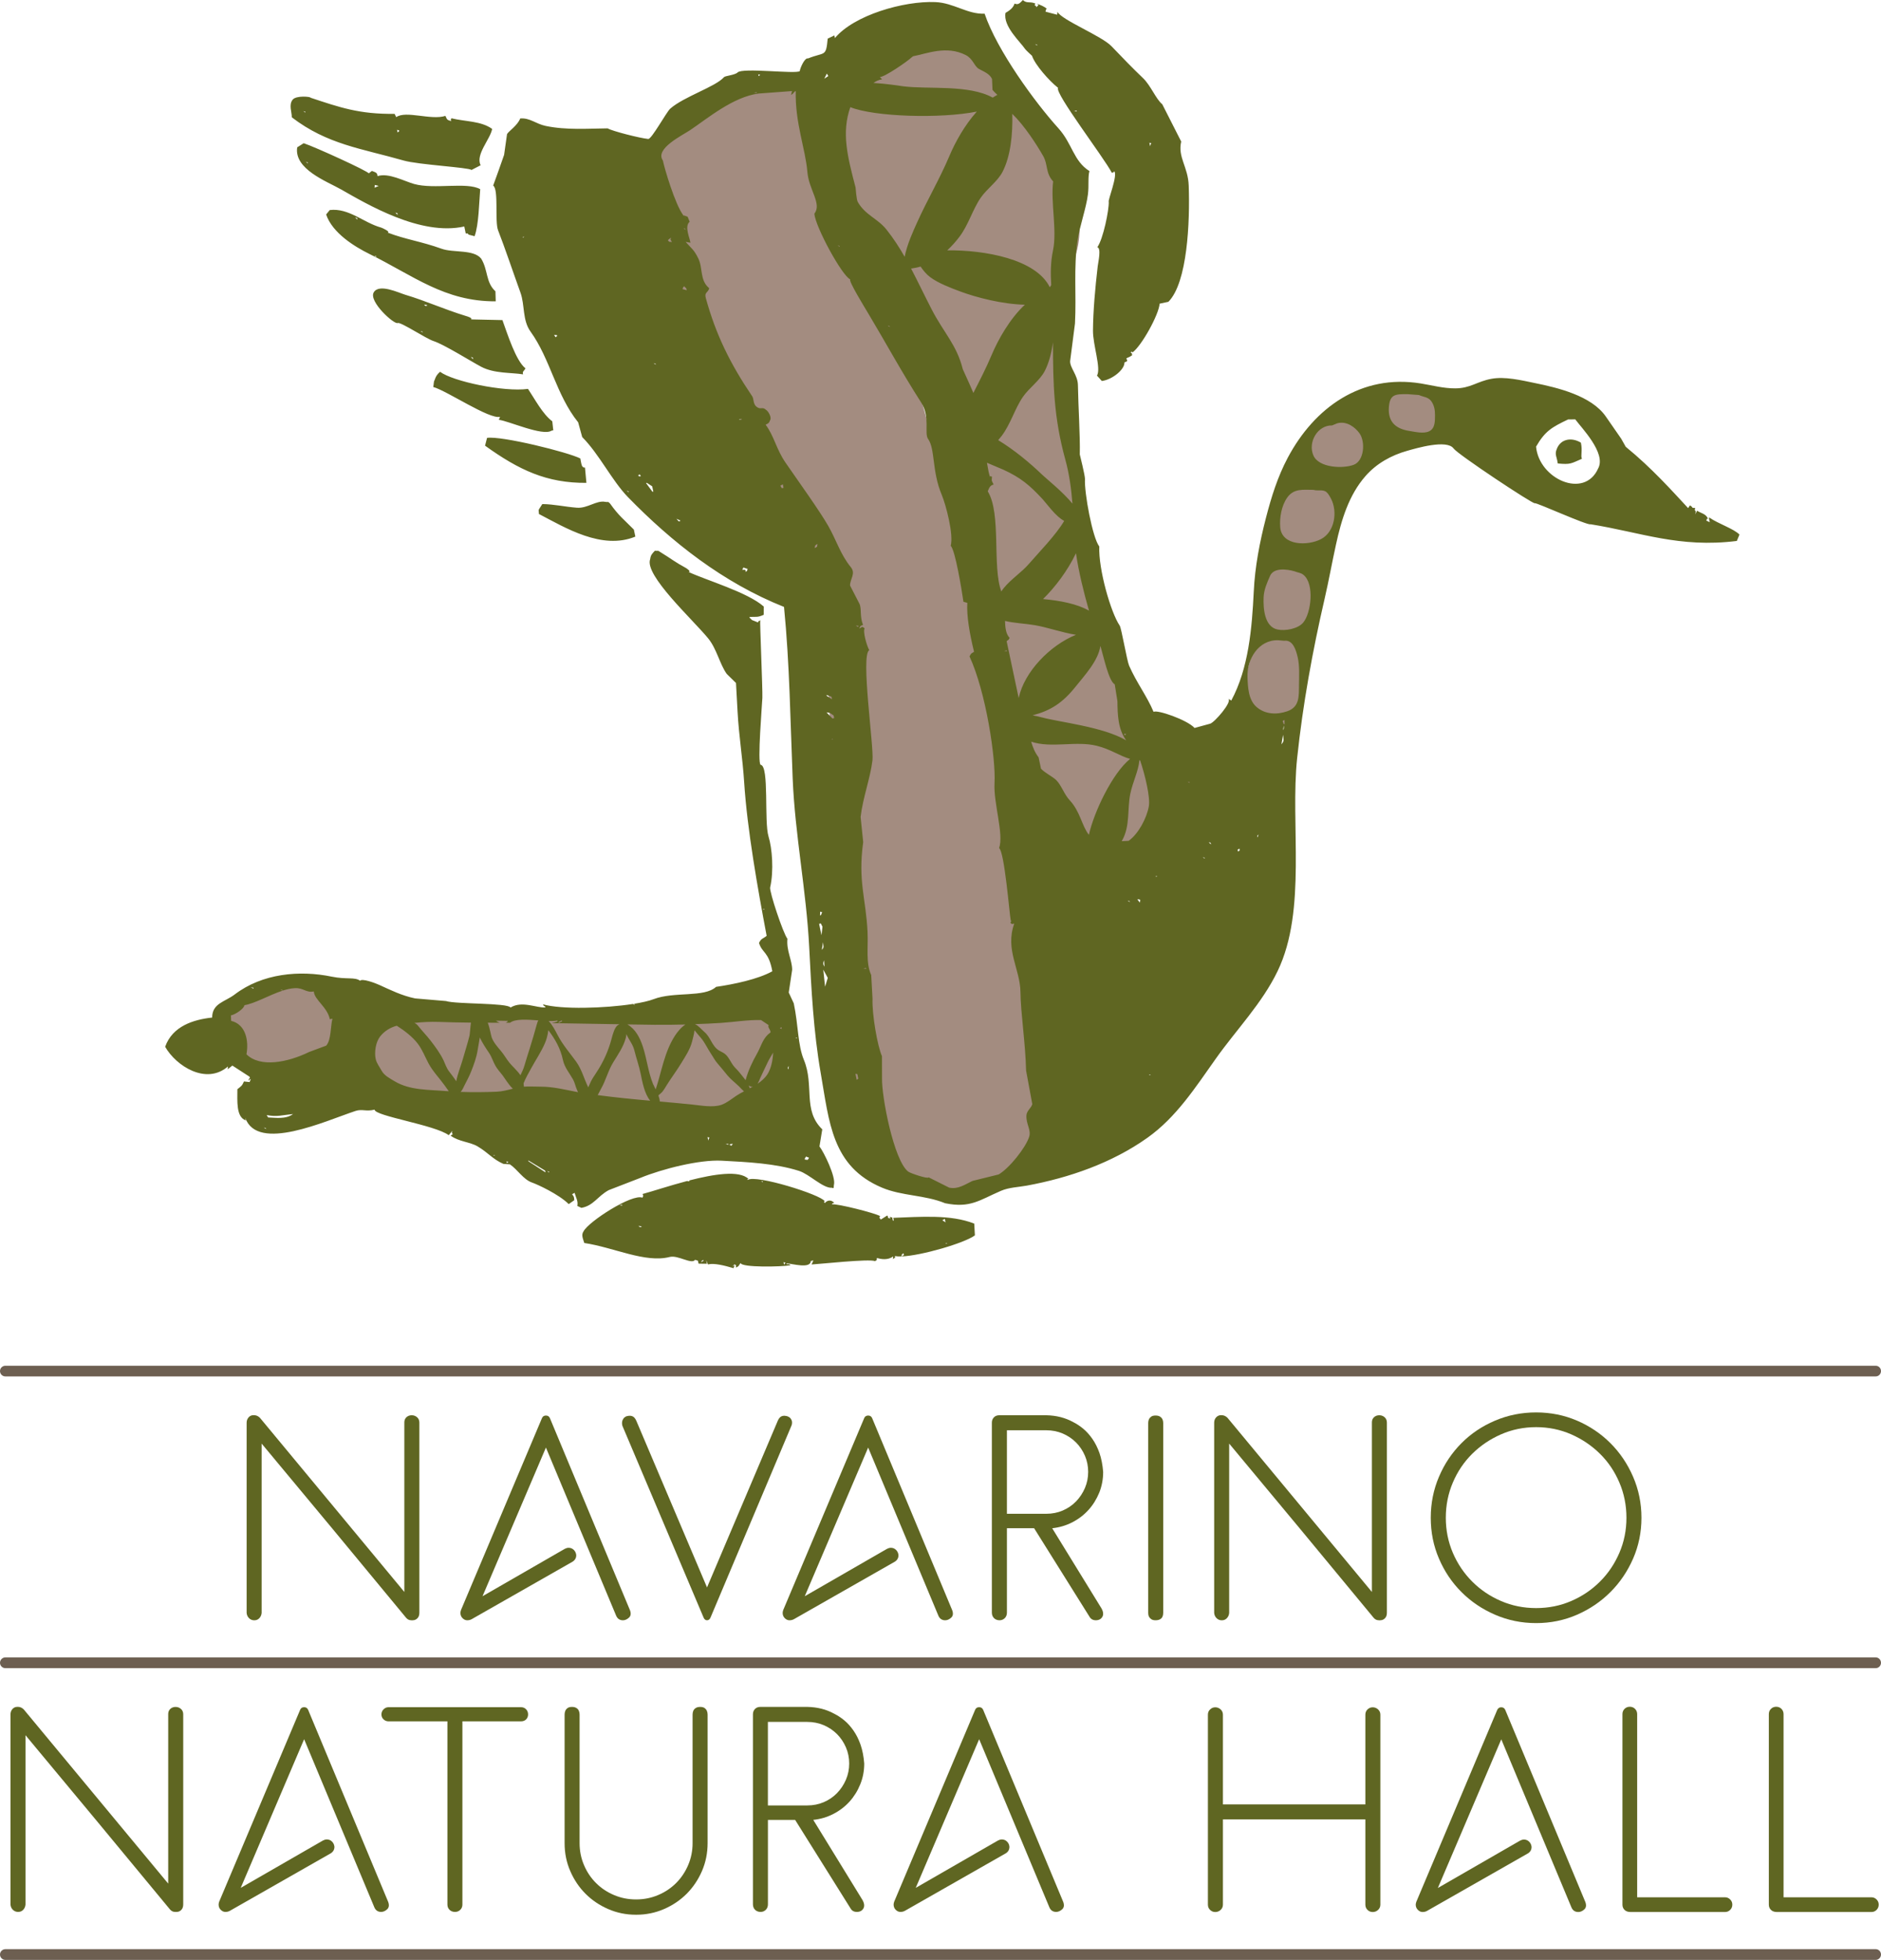 <?xml version="1.0" encoding="utf-8"?>
<!-- Generator: Adobe Illustrator 16.0.0, SVG Export Plug-In . SVG Version: 6.00 Build 0)  -->
<!DOCTYPE svg PUBLIC "-//W3C//DTD SVG 1.1//EN" "http://www.w3.org/Graphics/SVG/1.1/DTD/svg11.dtd">
<svg version="1.1" id="Layer_1" xmlns="http://www.w3.org/2000/svg" xmlns:xlink="http://www.w3.org/1999/xlink" x="0px" y="0px"
	 width="116.748px" height="121.646px" viewBox="0 0 116.748 121.646" enable-background="new 0 0 116.748 121.646"
	 xml:space="preserve">
<g>
	<g>
		<path fill="#6D5F51" d="M116.416,103.538H0.335c-0.184,0-0.335-0.148-0.335-0.332c0-0.188,0.151-0.336,0.335-0.336h116.081
			c0.184,0,0.332,0.148,0.332,0.336C116.748,103.39,116.599,103.538,116.416,103.538"/>
		<path fill="#6D5F51" d="M116.416,121.646H0.335c-0.184,0-0.335-0.149-0.335-0.333c0-0.186,0.151-0.334,0.335-0.334h116.081
			c0.184,0,0.332,0.148,0.332,0.334C116.748,121.497,116.599,121.646,116.416,121.646"/>
		<path fill="#6D5F51" d="M116.416,85.431H0.335C0.151,85.431,0,85.284,0,85.098c0-0.183,0.151-0.331,0.335-0.331h116.081
			c0.184,0,0.332,0.148,0.332,0.331C116.748,85.284,116.599,85.431,116.416,85.431"/>
		<path fill="#5F6622" d="M26.029,88.298v11.793c0,0.139-0.032,0.248-0.097,0.324s-0.142,0.124-0.228,0.141
			c-0.088,0.018-0.176,0.018-0.264,0c-0.087-0.017-0.167-0.066-0.238-0.15l-4.534-5.482l-4.429-5.325v10.511
			c-0.013,0.128-0.058,0.237-0.142,0.325c-0.082,0.089-0.187,0.132-0.315,0.132s-0.236-0.043-0.326-0.132
			c-0.088-0.088-0.137-0.197-0.148-0.325V88.315c0-0.105,0.023-0.195,0.071-0.273c0.045-0.074,0.104-0.131,0.173-0.165
			c0.071-0.036,0.161-0.048,0.272-0.036c0.112,0.013,0.214,0.064,0.309,0.158l8.963,10.809V88.28c0-0.129,0.043-0.234,0.13-0.317
			c0.088-0.081,0.198-0.122,0.327-0.122s0.24,0.041,0.333,0.122C25.982,88.046,26.029,88.158,26.029,88.298"/>
		<path fill="#5F6622" d="M34.13,88.017l4.974,11.933c0.071,0.2,0.047,0.353-0.071,0.457c-0.118,0.105-0.24,0.159-0.369,0.159
			c-0.199,0-0.339-0.095-0.42-0.281l-4.36-10.439l-3.935,9.227l5.096-2.936c0.023-0.01,0.058-0.025,0.105-0.045
			c0.047-0.017,0.094-0.025,0.142-0.025c0.129,0,0.236,0.045,0.324,0.133c0.088,0.088,0.137,0.195,0.15,0.324
			c0,0.176-0.078,0.311-0.23,0.406l-6.255,3.565c-0.083,0.048-0.178,0.071-0.283,0.071c-0.105,0-0.202-0.043-0.29-0.131
			c-0.088-0.088-0.131-0.197-0.131-0.326c0-0.048,0.011-0.105,0.034-0.176l5.028-11.916c0.045-0.105,0.128-0.158,0.244-0.158
			C34.001,87.858,34.083,87.911,34.13,88.017"/>
		<path fill="#5F6622" d="M48.84,87.894c0.105,0.035,0.182,0.082,0.227,0.141c0.047,0.06,0.077,0.124,0.088,0.193
			c0.013,0.094,0,0.182-0.034,0.264l-5.025,11.914c-0.047,0.107-0.118,0.159-0.213,0.159c-0.092,0-0.163-0.052-0.21-0.159
			l-5.044-11.914c-0.024-0.082-0.028-0.164-0.018-0.245c0.013-0.071,0.039-0.136,0.08-0.193c0.041-0.06,0.096-0.106,0.167-0.142
			c0.223-0.07,0.392-0.047,0.508,0.07c0.047,0.048,0.088,0.112,0.125,0.193l4.392,10.352l4.395-10.352
			c0.035-0.081,0.075-0.146,0.123-0.193C48.505,87.877,48.653,87.847,48.84,87.894"/>
		<path fill="#5F6622" d="M54.13,88.017l4.974,11.933c0.071,0.2,0.047,0.353-0.071,0.457c-0.116,0.105-0.24,0.159-0.369,0.159
			c-0.199,0-0.339-0.095-0.42-0.281l-4.36-10.439l-3.935,9.227l5.096-2.936c0.023-0.01,0.058-0.025,0.105-0.045
			c0.047-0.017,0.095-0.025,0.142-0.025c0.129,0,0.236,0.045,0.324,0.133c0.088,0.088,0.137,0.195,0.15,0.324
			c0,0.176-0.077,0.311-0.229,0.406l-6.255,3.565c-0.084,0.048-0.179,0.071-0.284,0.071s-0.201-0.043-0.29-0.131
			c-0.088-0.088-0.131-0.197-0.131-0.326c0-0.048,0.011-0.105,0.034-0.176l5.028-11.916c0.045-0.105,0.128-0.158,0.244-0.158
			C54.001,87.858,54.083,87.911,54.13,88.017"/>
		<path fill="#5F6622" d="M64.938,93.956c0.362,0,0.704-0.066,1.02-0.201c0.315-0.136,0.593-0.322,0.826-0.563
			s0.418-0.52,0.554-0.835c0.135-0.315,0.201-0.649,0.201-1.002s-0.066-0.685-0.201-1.002c-0.136-0.315-0.32-0.591-0.554-0.826
			c-0.233-0.233-0.511-0.419-0.826-0.554c-0.315-0.133-0.657-0.201-1.02-0.201h-2.442v5.184H64.938z M68.365,99.827
			c0.118,0.21,0.135,0.386,0.054,0.527c-0.084,0.14-0.217,0.211-0.405,0.211c-0.174,0-0.305-0.071-0.387-0.211l-3.443-5.502h-1.688
			v5.238c0,0.14-0.045,0.256-0.133,0.344c-0.088,0.086-0.195,0.131-0.323,0.131c-0.142,0-0.256-0.045-0.344-0.131
			c-0.088-0.088-0.134-0.204-0.134-0.344V88.298c0-0.129,0.042-0.238,0.125-0.326c0.082-0.086,0.193-0.131,0.333-0.131h2.918
			c0.62,0.011,1.179,0.152,1.669,0.423c0.211,0.104,0.419,0.242,0.625,0.411c0.204,0.17,0.395,0.383,0.57,0.634
			c0.176,0.253,0.322,0.545,0.44,0.878c0.116,0.334,0.192,0.725,0.228,1.169c0,0.457-0.082,0.888-0.244,1.292
			c-0.166,0.403-0.387,0.762-0.67,1.072c-0.281,0.31-0.613,0.564-1,0.764c-0.389,0.2-0.805,0.322-1.249,0.369L68.365,99.827z"/>
		<path fill="#5F6622" d="M72.197,88.315v11.793c0,0.094-0.016,0.172-0.046,0.236c-0.028,0.064-0.077,0.117-0.147,0.158
			c-0.071,0.041-0.166,0.063-0.281,0.063c-0.118,0-0.209-0.023-0.273-0.07c-0.064-0.048-0.111-0.1-0.141-0.159
			c-0.028-0.058-0.043-0.134-0.043-0.228V88.315c0-0.082,0.015-0.154,0.043-0.219c0.029-0.064,0.076-0.12,0.141-0.168
			c0.064-0.047,0.155-0.07,0.273-0.07c0.115,0,0.21,0.023,0.281,0.07c0.07,0.048,0.119,0.104,0.147,0.168
			C72.181,88.161,72.197,88.233,72.197,88.315"/>
		<path fill="#5F6622" d="M86.08,88.298v11.793c0,0.139-0.031,0.248-0.097,0.324c-0.064,0.076-0.142,0.124-0.229,0.141
			c-0.086,0.018-0.174,0.018-0.262,0c-0.088-0.017-0.168-0.066-0.238-0.15l-4.534-5.482l-4.429-5.325v10.511
			c-0.01,0.128-0.058,0.237-0.142,0.325c-0.081,0.089-0.187,0.132-0.315,0.132s-0.236-0.043-0.326-0.132
			c-0.088-0.088-0.137-0.197-0.148-0.325V88.315c0-0.105,0.023-0.195,0.069-0.273c0.048-0.074,0.107-0.131,0.179-0.165
			c0.068-0.036,0.158-0.048,0.271-0.036c0.109,0.013,0.213,0.064,0.308,0.158l8.963,10.809V88.28c0-0.129,0.042-0.234,0.13-0.317
			c0.091-0.081,0.197-0.122,0.327-0.122c0.128,0,0.239,0.041,0.332,0.122C86.033,88.046,86.08,88.158,86.08,88.298"/>
		<path fill="#5F6622" d="M89.737,94.202c0,0.773,0.146,1.5,0.438,2.181c0.291,0.678,0.694,1.274,1.203,1.783
			c0.511,0.511,1.105,0.911,1.785,1.204c0.678,0.293,1.405,0.439,2.178,0.439c0.774,0,1.5-0.146,2.181-0.439
			c0.678-0.293,1.272-0.693,1.782-1.204c0.512-0.509,0.912-1.105,1.204-1.783c0.294-0.681,0.44-1.407,0.44-2.181
			c0-0.771-0.146-1.502-0.44-2.188c-0.292-0.686-0.692-1.279-1.204-1.783c-0.51-0.505-1.104-0.906-1.782-1.205
			c-0.681-0.297-1.406-0.447-2.181-0.447c-0.772,0-1.5,0.15-2.178,0.447c-0.68,0.299-1.274,0.7-1.785,1.205
			c-0.509,0.504-0.912,1.098-1.203,1.783C89.882,92.7,89.737,93.431,89.737,94.202 M88.803,94.202c0-0.9,0.17-1.75,0.511-2.547
			c0.339-0.798,0.805-1.49,1.396-2.083c0.59-0.593,1.285-1.058,2.082-1.397c0.799-0.339,1.646-0.51,2.549-0.51
			s1.749,0.171,2.541,0.51c0.789,0.34,1.48,0.805,2.072,1.397s1.061,1.285,1.406,2.083c0.345,0.797,0.52,1.646,0.52,2.547
			c0,0.904-0.175,1.749-0.52,2.541c-0.346,0.789-0.814,1.482-1.406,2.072c-0.592,0.593-1.283,1.061-2.072,1.406
			c-0.792,0.346-1.638,0.52-2.541,0.52s-1.75-0.174-2.549-0.52c-0.797-0.346-1.492-0.813-2.082-1.406
			c-0.592-0.59-1.058-1.283-1.396-2.072C88.973,95.951,88.803,95.106,88.803,94.202"/>
		<path fill="#5F6622" d="M11.372,106.399v11.793c0,0.14-0.033,0.249-0.097,0.324c-0.063,0.077-0.142,0.125-0.227,0.142
			c-0.088,0.017-0.176,0.017-0.264,0c-0.087-0.017-0.167-0.066-0.238-0.15l-4.534-5.481L1.583,107.7v10.51
			c-0.013,0.129-0.058,0.238-0.142,0.326c-0.082,0.088-0.187,0.131-0.315,0.131c-0.129,0-0.236-0.043-0.327-0.131
			c-0.088-0.088-0.138-0.197-0.148-0.326v-11.793c0-0.105,0.023-0.195,0.07-0.272c0.045-0.075,0.106-0.132,0.174-0.165
			c0.071-0.037,0.161-0.047,0.273-0.037c0.111,0.012,0.214,0.064,0.309,0.159l8.963,10.808v-10.527c0-0.128,0.042-0.232,0.13-0.316
			c0.088-0.082,0.198-0.123,0.326-0.123c0.129,0,0.24,0.041,0.333,0.123C11.324,106.149,11.372,106.261,11.372,106.399"/>
		<path fill="#5F6622" d="M19.122,106.118l4.974,11.933c0.07,0.2,0.047,0.353-0.071,0.457c-0.116,0.105-0.24,0.159-0.369,0.159
			c-0.2,0-0.338-0.095-0.42-0.281l-4.36-10.439l-3.935,9.227l5.096-2.935c0.024-0.011,0.058-0.026,0.105-0.046
			c0.047-0.017,0.094-0.025,0.141-0.025c0.129,0,0.236,0.045,0.324,0.133s0.137,0.195,0.15,0.324c0,0.176-0.078,0.311-0.23,0.406
			l-6.255,3.565c-0.083,0.048-0.176,0.071-0.283,0.071c-0.105,0-0.201-0.043-0.29-0.131c-0.088-0.088-0.13-0.197-0.13-0.326
			c0-0.047,0.01-0.105,0.034-0.176l5.028-11.916c0.045-0.105,0.128-0.158,0.244-0.158C18.993,105.96,19.074,106.013,19.122,106.118"
			/>
		<path fill="#5F6622" d="M28.7,106.839v11.371c0,0.129-0.042,0.238-0.131,0.326c-0.088,0.088-0.197,0.131-0.326,0.131
			c-0.139,0-0.255-0.043-0.343-0.131c-0.087-0.088-0.13-0.197-0.13-0.326v-11.371h-3.657c-0.116,0-0.219-0.041-0.307-0.121
			c-0.088-0.084-0.131-0.186-0.131-0.31c0-0.122,0.043-0.228,0.131-0.315s0.191-0.133,0.307-0.133h8.224
			c0.129,0,0.237,0.045,0.318,0.133c0.082,0.088,0.122,0.193,0.122,0.315c0,0.124-0.041,0.226-0.122,0.31
			c-0.081,0.08-0.188,0.121-0.318,0.121H28.7z"/>
		<path fill="#5F6622" d="M43.919,106.417v7.98c0,0.621-0.119,1.199-0.352,1.738c-0.234,0.539-0.552,1.008-0.948,1.407
			c-0.399,0.397-0.867,0.715-1.406,0.948c-0.541,0.234-1.114,0.352-1.723,0.352h-0.017c-0.61,0-1.185-0.117-1.723-0.352
			c-0.539-0.233-1.009-0.551-1.406-0.948c-0.399-0.399-0.715-0.868-0.948-1.407c-0.236-0.539-0.353-1.117-0.353-1.738v-7.98
			c0-0.081,0.015-0.158,0.043-0.229c0.03-0.069,0.077-0.129,0.142-0.174c0.065-0.048,0.154-0.071,0.272-0.071
			c0.116,0,0.21,0.023,0.281,0.071c0.071,0.045,0.12,0.104,0.148,0.174c0.03,0.07,0.045,0.147,0.045,0.229v7.98
			c0,0.48,0.09,0.934,0.272,1.36c0.181,0.429,0.429,0.8,0.747,1.116c0.316,0.317,0.688,0.566,1.116,0.746
			c0.427,0.183,0.882,0.273,1.363,0.273h0.017c0.48,0,0.933-0.091,1.362-0.273c0.427-0.18,0.798-0.429,1.116-0.746
			c0.315-0.316,0.564-0.688,0.747-1.116c0.181-0.427,0.273-0.88,0.273-1.36v-7.98c0-0.081,0.015-0.158,0.042-0.229
			c0.03-0.069,0.08-0.129,0.15-0.174c0.071-0.048,0.163-0.071,0.281-0.071c0.115,0,0.208,0.023,0.272,0.071
			c0.064,0.045,0.112,0.104,0.143,0.174C43.904,106.259,43.919,106.336,43.919,106.417"/>
		<path fill="#5F6622" d="M50.105,112.058c0.363,0,0.702-0.066,1.02-0.201c0.315-0.135,0.592-0.322,0.826-0.563
			s0.418-0.52,0.554-0.834c0.135-0.316,0.202-0.65,0.202-1.002s-0.066-0.686-0.202-1.002s-0.32-0.59-0.554-0.826
			c-0.234-0.234-0.51-0.419-0.826-0.555c-0.317-0.133-0.657-0.201-1.02-0.201h-2.444v5.184H50.105z M53.532,117.929
			c0.118,0.211,0.135,0.387,0.054,0.527c-0.083,0.141-0.217,0.211-0.405,0.211c-0.176,0-0.305-0.07-0.386-0.211l-3.444-5.501h-1.688
			v5.237c0,0.141-0.043,0.256-0.131,0.344c-0.088,0.086-0.195,0.131-0.324,0.131c-0.142,0-0.255-0.045-0.343-0.131
			c-0.088-0.088-0.133-0.203-0.133-0.344v-11.793c0-0.129,0.041-0.238,0.125-0.326c0.082-0.086,0.193-0.131,0.333-0.131h2.918
			c0.62,0.012,1.178,0.152,1.669,0.424c0.21,0.104,0.418,0.242,0.625,0.411c0.204,0.17,0.395,0.38,0.571,0.634
			c0.176,0.253,0.322,0.545,0.439,0.877c0.116,0.335,0.193,0.726,0.228,1.17c0,0.457-0.082,0.888-0.247,1.291
			c-0.163,0.404-0.386,0.762-0.667,1.073c-0.281,0.31-0.614,0.564-1.002,0.764c-0.386,0.2-0.803,0.322-1.247,0.369L53.532,117.929z"
			/>
		<path fill="#5F6622" d="M61.019,106.118l4.974,11.933c0.071,0.2,0.047,0.353-0.071,0.457c-0.118,0.105-0.24,0.159-0.369,0.159
			c-0.199,0-0.339-0.095-0.42-0.281l-4.36-10.439l-3.936,9.227l5.097-2.935c0.023-0.011,0.058-0.026,0.104-0.046
			c0.048-0.017,0.095-0.025,0.142-0.025c0.129,0,0.236,0.045,0.324,0.133s0.138,0.195,0.148,0.324c0,0.176-0.075,0.311-0.228,0.406
			l-6.255,3.565c-0.083,0.048-0.178,0.071-0.284,0.071c-0.105,0-0.202-0.043-0.29-0.131s-0.131-0.197-0.131-0.326
			c0-0.047,0.011-0.105,0.035-0.176l5.027-11.916c0.046-0.105,0.129-0.158,0.245-0.158C60.89,105.96,60.972,106.013,61.019,106.118"
			/>
		<path fill="#5F6622" d="M84.744,106.424c0-0.129,0.045-0.238,0.131-0.323c0.09-0.088,0.197-0.134,0.326-0.134
			c0.128,0,0.24,0.046,0.334,0.134c0.092,0.085,0.14,0.194,0.14,0.323v11.793c0,0.129-0.048,0.238-0.14,0.324
			c-0.094,0.088-0.206,0.133-0.334,0.133c-0.129,0-0.236-0.045-0.326-0.133c-0.086-0.086-0.131-0.195-0.131-0.324v-5.292h-8.841
			v5.292c0,0.129-0.048,0.238-0.14,0.324c-0.095,0.088-0.206,0.133-0.334,0.133c-0.129,0-0.236-0.045-0.324-0.133
			c-0.091-0.086-0.134-0.195-0.134-0.324v-11.793c0-0.129,0.043-0.238,0.134-0.323c0.088-0.088,0.195-0.134,0.324-0.134
			c0.128,0,0.239,0.046,0.334,0.134c0.092,0.085,0.14,0.194,0.14,0.323v5.57h8.841V106.424z"/>
		<path fill="#5F6622" d="M93.425,106.125l4.975,11.933c0.07,0.199,0.047,0.352-0.072,0.457c-0.117,0.105-0.239,0.158-0.368,0.158
			c-0.2,0-0.341-0.094-0.423-0.28l-4.357-10.438l-3.936,9.227l5.096-2.936c0.023-0.012,0.059-0.026,0.105-0.045
			c0.047-0.018,0.092-0.026,0.142-0.026c0.126,0,0.235,0.045,0.323,0.133c0.088,0.089,0.138,0.195,0.15,0.324
			c0,0.176-0.077,0.312-0.229,0.405l-6.257,3.566c-0.082,0.047-0.176,0.07-0.281,0.07s-0.201-0.043-0.289-0.131
			s-0.134-0.197-0.134-0.326c0-0.047,0.013-0.104,0.037-0.176l5.024-11.915c0.048-0.104,0.129-0.159,0.248-0.159
			C93.296,105.966,93.378,106.021,93.425,106.125"/>
		<path fill="#5F6622" d="M107.063,117.759c0.129,0,0.235,0.046,0.323,0.134s0.134,0.194,0.134,0.323s-0.046,0.238-0.134,0.326
			s-0.194,0.131-0.323,0.131h-5.854c-0.163,0-0.29-0.043-0.378-0.131s-0.131-0.197-0.131-0.326V106.39
			c0-0.129,0.043-0.238,0.131-0.326s0.197-0.131,0.326-0.131s0.236,0.043,0.324,0.131s0.133,0.197,0.133,0.326v11.369H107.063z"/>
		<path fill="#5F6622" d="M116.148,117.759c0.129,0,0.238,0.046,0.324,0.134c0.088,0.088,0.134,0.194,0.134,0.323
			s-0.046,0.238-0.134,0.326c-0.086,0.088-0.195,0.131-0.324,0.131h-5.854c-0.162,0-0.289-0.043-0.375-0.131
			c-0.09-0.088-0.133-0.197-0.133-0.326V106.39c0-0.129,0.043-0.238,0.133-0.326c0.086-0.088,0.195-0.131,0.324-0.131
			s0.238,0.043,0.326,0.131c0.086,0.088,0.131,0.197,0.131,0.326v11.369H116.148z"/>
	</g>
	<polygon fill="#A38C80" points="48.915,68.851 42.92,69.47 36.675,69.366 30.824,68.333 24.518,67.815 21.168,65.853 
		16.763,66.472 15.834,65.955 13.869,64.88 13.869,62.275 15.731,61.718 18.564,60.89 21.624,61.406 24.104,62.646 28.447,62.646 
		33.511,63.061 41.162,62.854 47.675,62.646 48.812,63.991 	"/>
	<path fill="#A38C80" d="M90.68,25.802L89.646,24.5l-1.344-0.31l-1.633-0.104l-1.986,0.312l-2.272,1.529l-1.448,1.468l-0.724,2.378
		l-1.261,2.273l-0.371,3.412c0,0-0.539,2.068-0.539,2.998c0,0.932-0.723,3.412-0.723,3.412l-0.312,3.1l2.378,0.105l1.345-0.414
		l0.103-2.998l0.932-4.445l0.518-3.516l0.826-2.068l1.053-2.377l1.529-1.094l3.559-1.49L90.68,25.802z"/>
	<path fill="#A38C80" d="M66.447,55.452l6.374-2.652l1.257-4.047l-3.35-3.721l-2.094-5.723l-1.441-6.746l-1.35-10.049
		c0,0-1.627-3.629,0.232-5.536c1.861-1.907,0.371-6.187,0.371-6.187l-3.394-5.211L60.027,1.86h-3.814l-5.024,4.094v5.676l4.652,6.42
		l2.56,8.188l2.649,8.002l1.119,9.722L66.447,55.452z"/>
	<path fill="#A38C80" d="M39.28,10.606l4.651,11.258l4.465,9.209l2.792,6.887l0.745,15.818c0,0,0.883,9.861,0.883,10.885
		s0.605,6.979,0.605,6.979l2.976,1.674l3.63,1.117l3.023-1.117l3.582-1.861l-2.792-20.097l-2.976-13.212l-3.723-13.49l-2.977-6.977
		c0,0-2.978-6.097-2.978-6.887c0-0.791-0.697-6.373-0.697-6.373l-0.792,0.604h-3.533l-2.887,1.723l-3.999,3.256V10.606z"/>
	<path fill="#5F6622" d="M42.778,73.267c0,0,0-0.003,0.002-0.003L42.778,73.267z M37.308,67.571c0.3-0.53,0.438-1.129,0.762-1.65
		c0.281-0.455,0.625-0.957,0.766-1.48c0.021-0.084,0.036-0.17,0.045-0.26c0.006,0.014,0.011,0.028,0.015,0.041
		c0.155,0.348,0.38,0.586,0.474,0.961c0.121,0.494,0.294,0.966,0.395,1.464c0.099,0.487,0.232,1.235,0.592,1.671
		c-1.087-0.096-2.175-0.203-3.259-0.348C37.188,67.803,37.266,67.646,37.308,67.571 M36.604,67.281
		c-0.025,0.06-0.062,0.134-0.092,0.206c-0.002-0.002-0.004-0.006-0.006-0.011c-0.271-0.547-0.389-1.088-0.753-1.592
		c-0.391-0.538-0.828-1.038-1.137-1.629c-0.146-0.278-0.326-0.64-0.564-0.884c0.217,0.006,0.406,0.002,0.541-0.032l0.011,0.054
		c-0.109,0.049-0.236,0.082-0.369,0.109c1.403,0.02,2.807,0.047,4.212,0.07c-0.039,0.02-0.073,0.037-0.099,0.055
		c-0.199,0.128-0.318,0.576-0.38,0.809c-0.193,0.755-0.517,1.479-0.953,2.133C36.86,66.804,36.712,67.018,36.604,67.281
		 M33.546,67.446c-0.336,0.002-0.69-0.025-1.03,0c-0.002-0.072-0.011-0.147-0.019-0.21c0.131-0.326,0.3-0.622,0.472-0.933
		c0.277-0.505,0.627-1.028,0.854-1.557c0.095-0.219,0.179-0.517,0.208-0.807c0.423,0.549,0.762,1.15,0.906,1.842
		c0.101,0.476,0.393,0.797,0.626,1.211c0.116,0.207,0.144,0.41,0.236,0.621c0.02,0.043,0.046,0.107,0.075,0.176
		C35.103,67.642,34.332,67.442,33.546,67.446 M33.954,72.688c0.042,0.011,0.082,0.02,0.121,0.03l0.013,0.056
		C34.042,72.745,34,72.717,33.954,72.688 M32.802,72.079l-0.01-0.056c0.347,0.212,0.695,0.423,1.042,0.634l0.024,0.109
		L32.802,72.079z M32.302,66.736c-0.193-0.287-0.485-0.532-0.689-0.783c-0.19-0.235-0.328-0.495-0.526-0.728
		c-0.212-0.251-0.455-0.523-0.568-0.834c-0.052-0.143-0.116-0.58-0.245-0.914c0.249,0.002,0.496,0.004,0.743,0.004
		c-0.092-0.032-0.176-0.08-0.234-0.131c0.247,0.004,0.493,0.008,0.743,0.013c-0.037,0.058-0.084,0.095-0.136,0.118
		c0.088,0,0.178,0,0.266,0c0.315-0.256,1.069-0.201,1.76-0.148c-0.045,0.059-0.069,0.146-0.105,0.271
		c-0.131,0.471-0.266,0.943-0.414,1.411c-0.116,0.373-0.234,0.735-0.343,1.111C32.491,66.346,32.398,66.541,32.302,66.736
		 M30.82,67.76c-0.734,0.03-1.49,0.038-2.232,0.011c0.114-0.111,0.171-0.272,0.245-0.414c0.14-0.279,0.283-0.534,0.397-0.822
		c0.182-0.459,0.344-0.888,0.42-1.379c0.028-0.176,0.082-0.457,0.129-0.762c0.166,0.35,0.388,0.682,0.573,0.955
		c0.172,0.258,0.247,0.531,0.395,0.795c0.114,0.205,0.29,0.4,0.438,0.588c0.146,0.189,0.375,0.586,0.646,0.842
		C31.498,67.655,31.171,67.745,30.82,67.76 M31.461,72.192l-0.023-0.109l0.12,0.031L31.461,72.192z M30.615,71.688l0.121,0.033
		C30.669,71.708,30.704,71.776,30.615,71.688 M27.865,66.489c-0.159-0.21-0.23-0.452-0.341-0.686
		c-0.199-0.417-0.513-0.846-0.796-1.211c-0.249-0.322-0.53-0.605-0.781-0.925c-0.067-0.085-0.144-0.14-0.228-0.176
		c0.491-0.054,0.982-0.081,1.498-0.064c0.669,0.026,1.341,0.038,2.013,0.045c-0.043,0.31-0.066,0.708-0.088,0.803
		c-0.12,0.497-0.283,0.98-0.42,1.476c-0.121,0.421-0.317,0.897-0.405,1.359C28.178,66.894,28.013,66.685,27.865,66.489
		 M27.691,67.72c-1.068-0.091-2.238-0.035-3.195-0.607c-0.311-0.189-0.646-0.35-0.82-0.674c-0.123-0.226-0.294-0.44-0.354-0.693
		c-0.101-0.43-0.002-1.068,0.269-1.412c0.259-0.332,0.633-0.566,1.038-0.669c0.475,0.302,0.977,0.687,1.298,1.108
		c0.296,0.392,0.446,0.81,0.674,1.236c0.268,0.498,0.682,0.918,1.01,1.378c0.082,0.114,0.16,0.231,0.243,0.343
		C27.801,67.726,27.745,67.724,27.691,67.72 M34.875,63.335l0.011,0.055c-0.069,0.033-0.138,0.068-0.207,0.1l-0.01-0.053
		C34.737,63.401,34.806,63.37,34.875,63.335 M40.613,63.606c0.642,0.006,1.285-0.002,1.929-0.018
		c-0.271,0.178-0.507,0.473-0.648,0.693c-0.664,1.027-0.82,2.205-1.198,3.334c-0.069-0.137-0.131-0.258-0.166-0.339
		c-0.298-0.731-0.384-1.563-0.63-2.313c-0.185-0.566-0.466-1.101-0.963-1.381C39.495,63.591,40.055,63.602,40.613,63.606
		 M43.106,63.946c0.126,0.152,0.253,0.31,0.382,0.455c0.262,0.299,0.404,0.646,0.623,0.973c0.15,0.219,0.247,0.43,0.423,0.629
		c0.214,0.242,0.412,0.498,0.62,0.748c0.212,0.254,0.485,0.453,0.721,0.686c0.08,0.078,0.188,0.205,0.303,0.3
		c-0.166,0.086-0.324,0.172-0.47,0.269c-0.281,0.187-0.599,0.45-0.923,0.564c-0.542,0.193-1.313,0.036-1.875-0.02
		c-0.652-0.066-1.307-0.125-1.959-0.181c-0.005-0.118-0.037-0.247-0.086-0.378c0.077-0.083,0.185-0.15,0.253-0.238
		c0.103-0.128,0.202-0.305,0.292-0.447c0.281-0.445,0.601-0.871,0.873-1.318c0.26-0.427,0.541-0.844,0.67-1.332
		C43,64.468,43.076,64.202,43.106,63.946 M44.752,63.489c0.817-0.055,1.665-0.197,2.482-0.178l0.474,0.316
		c-0.06,0.126,0.052,0.214,0.092,0.334c0.011,0.035,0.021,0.073,0.032,0.109c-0.081,0.063-0.154,0.127-0.183,0.154
		c-0.328,0.322-0.436,0.767-0.654,1.154c-0.298,0.526-0.563,1.08-0.717,1.666c-0.129-0.174-0.277-0.34-0.388-0.488
		c-0.118-0.152-0.277-0.28-0.386-0.433c-0.152-0.212-0.245-0.442-0.429-0.638c-0.137-0.144-0.277-0.18-0.455-0.289
		c-0.436-0.269-0.507-0.813-0.896-1.142c-0.176-0.148-0.362-0.391-0.59-0.489C43.675,63.548,44.215,63.526,44.752,63.489
		 M47.987,65.333c-0.023,0.475-0.125,0.987-0.354,1.342c-0.159,0.244-0.374,0.431-0.616,0.592c0.069-0.104,0.116-0.238,0.178-0.378
		c0.148-0.331,0.315-0.652,0.466-0.982C47.75,65.718,47.874,65.526,47.987,65.333 M48.498,63.749l0.024,0.109l-0.12-0.031
		L48.498,63.749z M46.533,67.548c0-0.007,0-0.014-0.002-0.021c-0.013-0.052-0.041-0.104-0.063-0.154l0.148,0.079
		c0.041,0,0.075-0.003,0.107-0.007C46.662,67.481,46.597,67.515,46.533,67.548 M45.396,71.118c-0.043-0.028-0.088-0.059-0.131-0.086
		l0.216-0.047C45.454,71.03,45.423,71.075,45.396,71.118 M45.035,71.023l0.163-0.034l0.011,0.054
		C45.15,71.036,45.093,71.03,45.035,71.023 M43.994,70.676l-0.032,0.12l-0.045-0.219c0.039,0.011,0.079,0.021,0.12,0.032
		L43.994,70.676z M20.248,64.899c-0.352,0.131-0.704,0.262-1.056,0.393c-1.341,0.652-3.041,0.99-3.895,0.145
		c0.153-0.828-0.036-1.856-0.95-2.075c-0.004-0.112-0.008-0.226-0.015-0.339c0.294-0.057,0.834-0.439,0.834-0.631
		c0.689-0.121,1.543-0.635,2.365-0.901c-0.043-0.028-0.086-0.056-0.128-0.084c0.041,0.011,0.079,0.02,0.121,0.03l0.01,0.051
		c0.259-0.083,0.517-0.143,0.764-0.156c0.545-0.029,0.702,0.303,1.18,0.204c0.028,0.519,0.848,0.974,0.992,1.724l0.163-0.035
		C20.507,63.726,20.563,64.534,20.248,64.899 M16.641,69.358c-0.028-0.049-0.058-0.101-0.088-0.15
		c0.635,0.129,0.963,0.002,1.635-0.063C17.728,69.489,17.084,69.367,16.641,69.358 M16.376,69.985c0.039,0.01,0.079,0.02,0.12,0.029
		l0.011,0.057L16.376,69.985z M15.73,61.306l0.013,0.054l-0.186-0.075L15.73,61.306z M47.346,56.429l0.11-0.023
		C47.37,56.476,47.453,56.463,47.346,56.429 M48.951,66.157c-0.002,0.075-0.004,0.152-0.009,0.227
		C48.867,66.243,48.895,66.299,48.951,66.157 M49.487,64.394c-0.086,0.068-0.002,0.056-0.107,0.023L49.487,64.394z M50.03,71.785
		l0.187,0.075c-0.028,0.043-0.058,0.088-0.086,0.131c-0.058-0.006-0.116-0.013-0.174-0.02l-0.012-0.053
		C49.975,71.873,50.002,71.831,50.03,71.785 M39.733,73.113c1.38-0.566,3.68-1.146,5.062-1.072c1.623,0.085,3.35,0.171,4.798,0.633
		c0.65,0.208,1.487,1.088,2.042,1.047c0.163,0.069,0.092-0.054,0.128-0.197c0.118-0.485-0.62-2.007-0.901-2.368
		c0.058-0.355,0.116-0.709,0.174-1.061c-1.231-1.191-0.481-2.713-1.14-4.309c-0.388-0.939-0.337-2.113-0.628-3.509
		c-0.105-0.224-0.21-0.448-0.313-0.673l0.212-1.41c0.002-0.595-0.369-1.199-0.293-1.928c-0.26-0.314-1.131-2.931-1.073-3.186
		c0.236-1.039,0.124-2.43-0.101-3.163c-0.285-0.927,0.054-4.38-0.487-4.448c-0.219-0.066,0.095-3.836,0.105-4.154
		c0.021-0.588-0.169-4.785-0.131-4.828c-0.126,0.143-0.071-0.038-0.14,0.145c-0.124-0.049-0.249-0.1-0.373-0.148l-0.144-0.139
		L46.52,38.29c0.429-0.013,0.5,0.039,0.882-0.131c0.002-0.172,0.002-0.343,0.004-0.512c-1.002-0.887-3.542-1.623-4.663-2.143
		c0.187-0.027-0.157-0.242-0.165-0.248c-0.721-0.389-0.864-0.545-1.637-1.018c-0.109-0.088-0.103-0.029-0.296-0.053
		c-0.155,0.166-0.26,0.259-0.29,0.516c-0.384,0.994,2.652,3.758,3.603,4.926c0.53,0.651,0.714,1.594,1.15,2.203
		c0.191,0.188,0.382,0.373,0.573,0.561c0.032,0.6,0.064,1.199,0.099,1.8c0.079,1.474,0.315,2.888,0.407,4.35
		c0.189,2.939,0.839,6.591,1.397,9.544c-0.214,0.18-0.339,0.146-0.474,0.441c0.2,0.652,0.596,0.512,0.826,1.758
		c-0.892,0.498-2.397,0.809-3.491,0.968c-0.738,0.679-2.596,0.274-3.877,0.764c-0.294,0.114-0.733,0.21-1.249,0.294l0.062,0.016
		l0.013,0.053c-0.035-0.021-0.069-0.043-0.104-0.066c-1.77,0.277-4.45,0.348-5.594,0.023c0.103,0.146,0.011,0.064,0.142,0.141
		l0.014,0.053c-0.533,0.041-1.464-0.432-2.162,0.005c-0.186-0.296-3.373-0.2-4.01-0.403c-0.637-0.055-1.274-0.109-1.912-0.163
		c-0.823-0.167-1.538-0.526-2.225-0.837c-0.281-0.129-1.075-0.418-1.193-0.26c-0.321-0.244-0.865-0.068-1.759-0.254
		c-2-0.414-4.311-0.201-6.023,1.105c-0.603,0.461-1.399,0.545-1.401,1.434c-1.161,0.125-2.463,0.532-2.916,1.813
		c0.675,1.193,2.544,2.391,3.898,1.222c-0.006,0.06-0.012,0.118-0.019,0.176c0.097-0.079,0.195-0.154,0.292-0.231l1.056,0.684
		c0.077,0.112,0.021,0.014-0.063,0.243c0.107-0.063,0.028,0.025,0.097-0.077l0.054-0.014c-0.024,0.063-0.048,0.125-0.073,0.188
		c-0.118-0.014-0.234-0.025-0.35-0.039c-0.129,0.281-0.148,0.275-0.41,0.482c0.002,0.727-0.09,1.73,0.526,1.938l-0.037-0.162
		c0.762,2.15,4.959,0.195,6.849-0.428c0.406-0.133,0.648,0.052,1.178-0.079c0.009,0.399,3.751,0.948,4.603,1.586
		c0.073-0.093,0.151-0.185,0.226-0.274L28.045,70.3c0.075,0.172,0.08,0.057-0.075,0.186c0.5,0.377,1.204,0.386,1.678,0.67
		c0.652,0.388,0.934,0.793,1.594,1.083c0.135,0.011,0.271,0.019,0.405,0.028c0.468,0.314,0.835,0.945,1.376,1.131
		c0.322,0.109,1.669,0.73,2.276,1.338c0.114-0.081,0.229-0.162,0.345-0.244c-0.023-0.234-0.015-0.204-0.135-0.369
		c0.049-0.029,0.101-0.061,0.153-0.088c0.081,0.301,0.231,0.504,0.171,0.815c0.084,0.038,0.168,0.077,0.253,0.118
		c0.759-0.133,1.01-0.734,1.701-1.102C38.437,73.616,39.085,73.364,39.733,73.113 M64.364,2.772l0.011,0.053
		c-0.043-0.027-0.088-0.055-0.131-0.085C64.285,2.751,64.324,2.762,64.364,2.772 M66.821,6.86l0.013,0.053
		c-0.059-0.006-0.117-0.013-0.176-0.021L66.821,6.86z M71.462,8.892l-0.045,0.064l-0.031,0.12l-0.047-0.217
		C71.38,8.868,71.421,8.879,71.462,8.892 M64.054,3.463c0.189,0.564,1.066,1.556,1.617,1.989c-0.223,0.324,2.842,4.317,3.334,5.268
		c0.17-0.045,0.045,0.052,0.15-0.09c0.242,0.223-0.408,1.826-0.338,1.893c0.021,0.508-0.345,2.311-0.709,2.821
		c0.257,0.067,0.055,0.912,0.023,1.19c-0.155,1.316-0.286,2.775-0.293,3.988c-0.006,0.898,0.516,2.34,0.249,2.791
		c0.099,0.111,0.2,0.223,0.299,0.334c0.663-0.083,1.427-0.725,1.405-1.151c0.221-0.099,0.187-0.063,0.118-0.251
		c0.12-0.076,0.151-0.05,0.356-0.191c-0.012-0.191,0.004-0.064-0.1-0.206c0.123,0.015,0.09-0.09,0.121,0.032
		c0.568-0.406,1.645-2.357,1.688-3.031l0.545-0.117c1.183-1.19,1.341-4.967,1.261-7.205c-0.042-1.19-0.689-1.748-0.467-2.744
		c-0.391-0.771-0.781-1.541-1.174-2.311c-0.393-0.318-0.715-1.165-1.197-1.625c-0.592-0.564-1.274-1.262-1.953-1.976
		c-0.613-0.642-3.085-1.622-3.354-2.133c-0.006,0.06-0.012,0.118-0.02,0.176c-0.24-0.063-0.48-0.125-0.721-0.188
		c0.037-0.179-0.018-0.064,0.073-0.188c-0.163-0.139-0.376-0.225-0.636-0.319l0.131,0.086c-0.047,0.047-0.094,0.097-0.139,0.144
		c-0.016-0.172-0.204-0.061-0.047-0.219C63.958,0.066,63.718,0.24,63.491,0c-0.226,0.231-0.294,0.307-0.52,0.223
		C62.894,0.45,62.74,0.611,62.41,0.798c-0.17,0.83,0.918,1.796,1.215,2.244C63.668,3.111,64.054,3.463,64.054,3.463 M23.228,15.865
		l0.12,0.03l0.01,0.056L23.228,15.865z M22.044,13.499l0.12,0.031l0.023,0.107C22.14,13.593,22.091,13.546,22.044,13.499
		 M29.865,16.052c-0.475-0.588-1.723-0.348-2.463-0.615c-1.215-0.442-2.277-0.586-3.339-1c0.193-0.049-0.341-0.294-0.408-0.312
		c-1.103-0.307-2.002-1.228-3.188-1.088c-0.075,0.091-0.15,0.183-0.225,0.274c0.389,1.156,1.776,2.002,2.68,2.449
		c2.728,1.341,4.669,2.961,7.847,2.943l-0.019-0.622C30.137,17.516,30.303,16.769,29.865,16.052 M58.679,77.178l0.11-0.023
		C58.704,77.225,58.787,77.21,58.679,77.178 M58.641,75.649l0.045,0.217c-0.064-0.043-0.131-0.086-0.197-0.127
		C58.54,75.71,58.589,75.68,58.641,75.649 M48.666,78.501l-0.034-0.162c0.041,0.01,0.081,0.021,0.12,0.029L48.666,78.501z
		 M47.221,73.292c0.041,0.008,0.08,0.02,0.121,0.029l0.01,0.055C47.31,73.347,47.264,73.319,47.221,73.292 M43.514,78.343
		c0.075-0.131-0.011-0.041,0.139-0.144l0.013,0.054C43.615,78.282,43.563,78.313,43.514,78.343 M39.624,76.094
		c0.06,0.007,0.118,0.013,0.175,0.02l0.01,0.056C39.634,76.133,39.746,76.185,39.624,76.094 M38.441,74.81l0.166-0.035l0.011,0.054
		C38.559,74.821,38.501,74.815,38.441,74.81 M55.442,75.587l0.036,0.164l-0.055,0.013c-0.091-0.281,0.058-0.159-0.222-0.238
		c0.026,0.032,0.052,0.064,0.078,0.097c-0.251-0.037-0.078,0.025-0.208-0.183c-0.135,0.084-0.269,0.169-0.402,0.255
		c-0.122-0.186-0.103-0.043-0.045-0.217c-0.311-0.184-2.639-0.78-2.999-0.73c0.111-0.136,0.015-0.037,0.152-0.088
		c-0.223-0.256-0.491-0.119-0.569,0.006c-0.082-0.075-0.105-0.035-0.021-0.109c-0.227-0.406-4.289-1.674-4.774-1.322
		c-0.067-0.041,0.002-0.047,0.043-0.064c-0.571-0.551-2.152-0.296-3.676,0.095l0.011,0.056c-0.052-0.006-0.101-0.011-0.152-0.018
		c-1.101,0.291-2.154,0.643-2.753,0.803c0.048,0.172,0.05,0.068-0.008,0.23c-0.644-0.264-3.336,1.476-3.654,2.081
		c-0.155,0.226-0.056,0.421,0.041,0.731c1.841,0.275,3.781,1.258,5.304,0.867c0.513-0.131,1.36,0.486,1.573,0.178
		c0.262,0.08,0.144,0.018,0.221,0.238c0.172,0.002,0.343,0.004,0.513,0.006l-0.045-0.219c0.036,0.086,0.073,0.174,0.111,0.26
		c0.38-0.098,1.037,0.071,1.586,0.234c0.023-0.063,0.049-0.125,0.073-0.188c-0.052,0.031-0.101,0.061-0.15,0.091
		c0.045-0.05,0.092-0.097,0.139-0.144c0.183,0.139,0.054-0.02,0.101,0.205c0.234-0.131,0.137-0.131,0.279-0.287
		c0.032,0.292,2.545,0.242,3.101,0.14c-0.128-0.088-0.03-0.054-0.24-0.062l-0.011-0.055c0.352,0.018,1.494,0.357,1.504-0.148
		l0.163-0.033c-0.038,0.084-0.077,0.167-0.116,0.251c0.446-0.021,3.597-0.364,3.936-0.208c0.204-0.121,0.058-0.01,0.128-0.197
		c0.234,0.079,0.682,0.154,1.004-0.1c-0.006,0.059-0.013,0.116-0.021,0.174c0.174-0.16,0.126,0.039,0.128-0.197
		c0.102,0.025,0.241,0.033,0.406,0.028c0.058-0.212-0.045-0.06,0.129-0.198l0.023,0.109c-0.051,0.029-0.101,0.059-0.15,0.089
		c1.212-0.041,3.922-0.831,4.555-1.308l-0.041-0.729C59.008,75.366,57.13,75.527,55.442,75.587 M18.981,10.053l0.12,0.03
		l0.013,0.056L18.981,10.053z M23.264,11.478c0.082,0.02,0.161,0.041,0.24,0.063c-0.086,0.036-0.171,0.074-0.259,0.111
		C23.251,11.593,23.258,11.535,23.264,11.478 M24.661,13.228l0.021,0.11c-0.047-0.048-0.094-0.093-0.144-0.14
		C24.58,13.209,24.621,13.218,24.661,13.228 M28.816,14.057l0.091,0.433c0.157,0.021,0.048-0.068,0.187,0.076l0.363,0.094
		c0.262-0.717,0.279-2.109,0.348-2.918c-0.829-0.468-2.85,0.03-4.107-0.324c-0.607-0.171-1.592-0.712-2.264-0.486
		c-0.019-0.179-0.055-0.222-0.354-0.324c-0.064,0.052-0.128,0.103-0.193,0.154c-0.017-0.127-3.33-1.642-4.038-1.873
		c-0.133,0.084-0.267,0.169-0.402,0.255c-0.208,1.356,1.841,2.114,2.715,2.609C22.748,12.653,26.101,14.668,28.816,14.057
		 M33.489,31.551c-0.105,0.146-0.034,0.169-0.041,0.35c1.633,0.85,3.912,2.257,5.986,1.405l-0.092-0.436
		c-0.615-0.627-0.918-0.83-1.48-1.619c-0.165-0.157-0.056-0.061-0.307-0.105c-0.539-0.1-1.093,0.416-1.743,0.367
		c-0.738-0.055-1.429-0.22-2.152-0.227L33.489,31.551z M99.191,29.079c-0.854,1.916-3.669,0.654-3.852-1.358
		c0.563-0.974,0.982-1.206,1.989-1.687l0.446-0.004C98.136,26.536,99.716,28.124,99.191,29.079 M88.708,26.767
		c-0.35,0.171-0.879,0.035-1.248-0.022c-0.85-0.136-1.313-0.575-1.258-1.448c0.057-0.837,0.399-0.834,1.143-0.834l0.723,0.055
		c0.279,0.125,0.586,0.118,0.776,0.395c0.177,0.258,0.224,0.55,0.222,0.854C89.064,26.13,89.078,26.587,88.708,26.767
		 M84.021,28.849c-0.67,0.252-2.168,0.195-2.504-0.583c-0.356-0.826,0.271-1.886,1.16-1.86l0.312-0.129
		c0.606-0.178,1.14,0.269,1.384,0.607C84.761,27.416,84.673,28.604,84.021,28.849 M82.001,33.456
		c-0.817,0.434-2.441,0.434-2.541-0.725c-0.051-0.604,0.08-1.354,0.438-1.853c0.41-0.571,0.973-0.476,1.615-0.474l0.166,0.029
		c0.546,0,0.643-0.033,0.934,0.521C83.029,31.751,82.847,33.008,82.001,33.456 M80.88,38.649c-0.33,0.383-1.108,0.525-1.593,0.422
		c-0.81-0.174-0.887-1.311-0.858-2c0.018-0.467,0.217-0.916,0.404-1.336c0.293-0.659,1.51-0.277,1.51-0.277
		c0.193,0.084,0.382,0.077,0.558,0.221C81.601,36.245,81.379,38.065,80.88,38.649 M80.625,42.489
		c-0.01,0.707,0.051,1.391-0.732,1.659c-0.656,0.224-1.379,0.197-1.916-0.279c-0.494-0.439-0.527-1.219-0.549-1.849
		c-0.037-1.121,0.687-2.308,1.891-2.283l0.388,0.033c0.526-0.074,0.731,0.545,0.843,1.05C80.667,41.353,80.63,41.948,80.625,42.489
		 M79.637,44.812c-0.048-0.109-0.032-0.027,0.086-0.133c0.002,0.096,0.005,0.19,0.005,0.285
		C79.592,44.853,79.691,44.948,79.637,44.812 M79.632,45.324c0.018-0.099,0.035-0.197,0.052-0.296
		C79.689,45.233,79.697,45.198,79.632,45.324 M79.534,46.198c0.034-0.195,0.069-0.394,0.101-0.591
		C79.671,45.942,79.712,45.987,79.534,46.198 M78.028,51.978c0.036-0.178-0.017-0.066,0.073-0.186
		C78.067,51.968,78.118,51.856,78.028,51.978 M76.847,52.854c-0.055-0.193-0.072-0.05,0.075-0.187l0.024,0.109L76.847,52.854z
		 M75.02,52.274l0.119,0.029l0.024,0.11C75.114,52.366,75.066,52.321,75.02,52.274 M74.648,53.206c0.039,0.01,0.08,0.021,0.12,0.031
		l0.011,0.055C74.736,53.263,74.691,53.233,74.648,53.206 M73.71,48.513c0.039,0.011,0.08,0.021,0.12,0.032l0.011,0.054
		C73.798,48.571,73.753,48.541,73.71,48.513 M71.714,54.394l0.11-0.021C71.737,54.443,71.82,54.429,71.714,54.394 M71.308,66.711
		l0.109-0.024C71.332,66.758,71.415,66.743,71.308,66.711 M70.052,52.188c-0.145,0.008-0.29,0.016-0.434,0.023
		c0.012-0.02,0.023-0.037,0.034-0.056c0.502-0.903,0.308-1.955,0.502-2.888c0.155-0.745,0.493-1.367,0.566-2.078
		c0.013,0.003,0.028,0.005,0.041,0.003c0.319,0.925,0.64,2.309,0.543,2.854C71.169,50.794,70.658,51.753,70.052,52.188
		 M70.751,56.022c-0.051-0.066-0.105-0.131-0.156-0.195l0.055-0.012l0.121,0.031C70.765,55.905,70.757,55.963,70.751,56.022
		 M69.986,55.898c0.039,0.011,0.079,0.021,0.12,0.032l0.011,0.056C70.074,55.956,70.029,55.929,69.986,55.898 M66.389,49.665
		c-0.343-0.367-0.513-0.932-0.832-1.246c-0.21-0.209-0.697-0.44-0.946-0.709l-0.15-0.708c-0.219-0.278-0.356-0.611-0.459-0.968
		c1.266,0.423,2.766-0.07,4.074,0.256c0.86,0.212,1.412,0.629,2.064,0.813c-1.099,0.891-2.24,3.292-2.556,4.713
		C67.138,51.249,67.052,50.375,66.389,49.665 M63.876,70.56c-0.221,0.689-1.242,1.959-1.895,2.336
		c-0.541,0.133-1.082,0.266-1.622,0.4c-0.47,0.223-0.889,0.534-1.446,0.418c-0.425-0.212-0.848-0.426-1.272-0.639
		c-0.049,0.117-1.133-0.254-1.27-0.356c-0.887-0.671-1.657-4.646-1.626-5.8c-0.002-0.453-0.002-0.908-0.004-1.363
		c-0.281-0.633-0.623-2.594-0.586-3.572c-0.027-0.486-0.056-0.977-0.081-1.463c-0.346-0.764-0.181-1.701-0.228-2.68
		c-0.103-2.107-0.605-3.14-0.27-5.574c-0.054-0.52-0.108-1.039-0.161-1.561c0.139-1.189,0.601-2.401,0.736-3.511
		c0.101-0.824-0.749-6.563-0.197-6.841c-0.14-0.229-0.414-1.141-0.288-1.36c-0.233-0.144-0.083-0.083-0.339,0.015
		c0.119-0.209,0.041-0.141,0.238-0.221c-0.212-0.532-0.075-1.008-0.223-1.317c-0.193-0.378-0.386-0.753-0.582-1.128
		c-0.002-0.417,0.374-0.742,0.043-1.148c-0.638-0.781-0.891-1.666-1.393-2.547c-0.523-0.918-1.798-2.693-2.654-3.932
		c-0.585-0.852-0.699-1.633-1.235-2.355c0.206-0.105,0.206-0.102,0.279-0.285c0.111-0.183-0.131-0.571-0.247-0.631
		c-0.247-0.238-0.337,0.021-0.614-0.213c-0.197-0.165-0.154-0.494-0.247-0.629c-1.371-2.025-2.26-3.832-2.884-6.1
		c-0.103-0.376,0.135-0.314,0.21-0.614c-0.601-0.502-0.377-1.237-0.676-1.847c-0.272-0.559-0.418-0.609-0.787-1.03
		c0.101,0.019,0.197,0.036,0.296,0.054c-0.011-0.234-0.397-1.009-0.047-1.301c-0.041-0.104-0.082-0.208-0.125-0.313
		c-0.091-0.032-0.181-0.062-0.271-0.095c0.017,0.024,0.034,0.046,0.051,0.064c0.041,0.037,0.082,0.071,0.122,0.107
		c-0.038-0.021-0.079-0.06-0.122-0.107c-0.028-0.025-0.058-0.049-0.088-0.074c0.013,0.002,0.026,0.006,0.037,0.01
		c-0.506-0.666-1.172-2.916-1.264-3.392c-0.521-0.734,1.202-1.558,1.704-1.897c1.073-0.723,2.66-2.06,4.24-2.262
		c0.69-0.051,1.381-0.104,2.072-0.154c-0.021,0.08-0.043,0.159-0.062,0.24c0.107-0.056,0.107-0.079,0.238-0.221l0.054-0.013
		c-0.047,1.979,0.597,3.545,0.723,5.023c0.092,1.108,0.915,1.97,0.431,2.581c0.065,0.817,1.714,3.854,2.229,4.079
		c-0.122,0.088,0.863,1.687,1.137,2.147c1.039,1.732,2.054,3.611,3.272,5.506c0.562,0.881,0.174,1.906,0.418,2.244
		c0.453,0.631,0.231,1.998,0.846,3.462c0.266,0.633,0.755,2.489,0.56,3.18c0.276,0.224,0.693,2.771,0.792,3.472
		c0.08,0.021,0.16,0.043,0.24,0.064c-0.05,0.811,0.147,1.936,0.418,3.039c-0.209,0.143-0.15,0.049-0.281,0.287
		c1.027,2.223,1.639,6.347,1.552,7.861c-0.073,1.242,0.59,3.17,0.285,4.035c0.333,0.235,0.646,4.115,0.716,4.454
		c0.035,0.174,0.065,0.021-0.019,0.176c0.185,0.15,0.013,0.071,0.24,0.062c-0.575,1.619,0.369,2.814,0.387,4.242
		c0.015,1.316,0.307,3.127,0.35,4.873c0.128,0.693,0.255,1.387,0.384,2.08c-0.045,0.233-0.348,0.412-0.363,0.703
		C63.677,69.779,64.016,70.124,63.876,70.56 M53.586,60.11l0.165-0.032l0.011,0.054C53.704,60.126,53.646,60.119,53.586,60.11
		 M53.249,38.911c-0.045-0.028-0.088-0.057-0.133-0.086c0.06,0.008,0.118,0.012,0.176,0.021L53.249,38.911z M53.174,67.024
		l-0.079-0.381c0.038,0.012,0.079,0.022,0.118,0.031l0.057,0.271C53.238,66.972,53.206,66.998,53.174,67.024 M51.298,43.136
		c0.104,0.034,0.206,0.07,0.307,0.105l0.035,0.162c-0.109-0.07-0.219-0.141-0.329-0.215L51.298,43.136z M51.666,44.593
		c-0.123-0.125-0.243-0.252-0.365-0.378c0.259,0.023,0.261,0.075,0.438,0.192l0.036,0.164L51.666,44.593z M51.603,45.914
		c0.032-0.025,0.067-0.052,0.099-0.077C51.65,45.95,51.65,45.88,51.603,45.914 M51.21,61.241c-0.036-0.352-0.075-0.706-0.111-1.059
		c0.094,0.17,0.187,0.342,0.279,0.512C51.322,60.876,51.266,61.059,51.21,61.241 M51.148,59.604
		c0.008,0.131,0.017,0.262,0.025,0.395C51.069,59.843,51.086,59.759,51.148,59.604 M51.08,58.481
		c0.032,0.287,0.073,0.322-0.071,0.471C51.032,58.795,51.056,58.639,51.08,58.481 M50.897,56.814
		c0.002-0.077,0.006-0.152,0.009-0.229l0.12,0.032c-0.023,0.062-0.049,0.122-0.073,0.185L50.897,56.814z M50.839,57.338l0.108-0.023
		c0.034,0.069,0.066,0.14,0.101,0.206c-0.019,0.176-0.039,0.352-0.061,0.525L50.839,57.338z M50.562,34.021
		c0.048-0.223-0.004-0.133,0.172-0.264C50.698,34.001,50.774,33.888,50.562,34.021 M48.524,30.3c-0.03-0.049-0.06-0.102-0.09-0.152
		c0.052-0.027,0.101-0.059,0.153-0.088l0.045,0.217L48.524,30.3z M46.269,35.499c0.043-0.199-0.116-0.121-0.197-0.129
		c0.096-0.242,0.049-0.109,0.326-0.068C46.339,35.514,46.442,35.359,46.269,35.499 M45.856,26.032l0.164-0.037l0.011,0.057
		C45.973,26.043,45.915,26.036,45.856,26.032 M42.437,14.185l0.055-0.012c0.025,0.031,0.052,0.066,0.077,0.098L42.437,14.185z
		 M42.38,17.951l-0.011-0.056c0.028-0.043,0.058-0.088,0.086-0.131c0.049,0.047,0.097,0.092,0.144,0.139l0.024,0.109L42.38,17.951z
		 M41.986,32.196c0.084,0.039,0.17,0.078,0.253,0.118C42.104,32.425,42.1,32.308,41.986,32.196 M41.529,15.003
		c-0.026-0.032-0.051-0.064-0.078-0.097c0.064-0.054,0.132-0.104,0.195-0.156l-0.032,0.122c0.03,0.049,0.06,0.101,0.09,0.15
		L41.529,15.003z M40.567,22.543l0.12,0.032l0.013,0.054L40.567,22.543z M40.495,30.521c-0.133-0.178-0.266-0.357-0.399-0.541
		l0.053-0.01c0.11,0.07,0.221,0.144,0.331,0.215l0.069,0.325L40.495,30.521z M39.6,29.517c0.032-0.025,0.064-0.052,0.097-0.077
		l0.077,0.099C39.649,29.61,39.73,29.567,39.6,29.517 M38.89,30.465l0.12,0.03l0.011,0.056L38.89,30.465z M46.958,5.721l0.011,0.054
		c-0.058-0.007-0.116-0.014-0.173-0.02L46.958,5.721z M47.185,4.647c-0.032,0.025-0.064,0.052-0.096,0.077l-0.024-0.109
		C47.106,4.626,47.144,4.637,47.185,4.647 M51.32,4.568c0.03,0.049,0.06,0.101,0.09,0.152c-0.083,0.054-0.167,0.109-0.249,0.165
		C51.215,4.78,51.266,4.673,51.32,4.568 M52.107,15.265l0.013,0.054c-0.045-0.028-0.09-0.056-0.133-0.084
		C52.028,15.243,52.066,15.254,52.107,15.265 M55.221,20.294c-0.045-0.029-0.088-0.058-0.133-0.088
		c0.041,0.011,0.082,0.021,0.12,0.032L55.221,20.294z M52.777,6.651c1.493,0.602,5.603,0.724,7.85,0.275
		c-0.756,0.841-1.346,1.911-1.704,2.762c-0.603,1.429-1.367,2.711-2,4.117c-0.245,0.541-0.631,1.382-0.773,2.133
		c-0.333-0.584-0.695-1.144-1.129-1.689c-0.555-0.697-1.324-0.898-1.787-1.725c-0.077-0.14-0.131-0.885-0.131-0.885
		C52.588,9.684,52.226,8.227,52.777,6.651 M54.609,4.78c0.286,0.016,1.723-0.977,1.962-1.21c0.032-0.026,0.064-0.052,0.096-0.077
		c0.839-0.156,2.087-0.693,3.283-0.07c0.442,0.227,0.52,0.692,0.808,0.854c0.311,0.172,0.66,0.296,0.814,0.622l0.03,0.676
		c0.089,0.125,0.208,0.217,0.301,0.312c-0.097,0.054-0.192,0.109-0.288,0.172c-1.486-0.822-3.993-0.507-5.538-0.701
		c-0.286-0.037-1.069-0.166-1.862-0.209c0.156-0.113,0.332-0.199,0.536-0.226C54.704,4.875,54.657,4.828,54.609,4.78 M62.83,7.067
		c0.76,0.734,1.521,1.921,1.918,2.618c0.307,0.539,0.133,1.043,0.618,1.575c-0.163,1.296,0.251,3.038-0.007,4.268
		c-0.16,0.764-0.154,1.475-0.113,2.165l-0.088,0.136c-0.861-1.752-4.038-2.315-6.364-2.292c0.271-0.253,0.523-0.534,0.753-0.837
		c0.563-0.742,0.82-1.699,1.328-2.434c0.38-0.551,1.052-1.012,1.356-1.613C62.728,9.682,62.862,8.329,62.83,7.067 M66.117,28.509
		c0.256,0.922,0.375,1.847,0.446,2.75c-0.587-0.723-1.631-1.556-1.866-1.783c-0.79-0.758-1.734-1.545-2.743-2.158
		c0.071-0.084,0.144-0.168,0.212-0.256c0.563-0.742,0.818-1.699,1.327-2.434c0.38-0.551,1.052-1.012,1.358-1.613
		c0.258-0.506,0.414-1.119,0.504-1.766C65.359,23.845,65.402,25.907,66.117,28.509 M67.591,37.904
		c-0.736-0.427-1.797-0.627-2.854-0.722c0.755-0.737,1.534-1.771,2.045-2.845C66.945,35.464,67.263,36.765,67.591,37.904
		 M62.5,40.421c-0.061-0.006-0.119-0.013-0.176-0.02l0.162-0.033L62.5,40.421z M62.48,39.802c0.109-0.132,0.094-0.012,0.184-0.211
		c-0.229-0.234-0.273-0.623-0.287-1.051c0.586,0.139,1.254,0.162,1.846,0.262c0.785,0.133,1.674,0.457,2.558,0.598
		c-1.596,0.646-3.206,2.283-3.554,3.925L62.48,39.802z M60.414,24.388c-0.335-0.791-0.661-1.461-0.656-1.471
		c-0.378-1.512-1.168-2.243-1.919-3.689c-0.472-0.912-0.869-1.757-1.29-2.558c0.202-0.028,0.399-0.066,0.59-0.126
		c0.161,0.24,0.345,0.472,0.603,0.665c0.496,0.368,1.251,0.656,1.846,0.878c1.015,0.379,2.62,0.795,4.021,0.826
		c-0.932,0.873-1.655,2.153-2.068,3.137C61.199,22.86,60.806,23.622,60.414,24.388 M61.568,29.585l-0.121-0.031l0.024,0.109
		c-0.093-0.217-0.147-0.561-0.214-0.942c0.45,0.199,0.84,0.35,1.014,0.429c1.08,0.496,1.634,0.961,2.441,1.832
		c0.239,0.258,0.814,1.08,1.338,1.348c-0.491,0.856-1.668,2.061-2.176,2.654c-0.472,0.55-1.131,0.964-1.577,1.52
		c-0.058,0.07-0.103,0.137-0.149,0.206c-0.574-1.554,0.012-4.832-0.842-6.216c0.113-0.303,0.197-0.378,0.364-0.419
		C61.525,29.757,61.55,29.918,61.568,29.585 M68.296,40.091c0.195,0.609,0.504,2.17,0.893,2.384
		c0.055,0.348,0.109,0.697,0.166,1.045c0.011,0.821,0.029,1.731,0.543,2.431c-1.444-0.845-4.104-1.119-5.221-1.422
		c-0.174-0.047-0.376-0.093-0.586-0.131c1.117-0.294,1.859-0.762,2.68-1.794C67.3,41.94,68.173,41.007,68.296,40.091 M69.9,45.567
		c-0.03,0.025-0.064,0.051-0.097,0.076l-0.024-0.109C69.82,45.546,69.861,45.554,69.9,45.567 M34.482,20.932
		c-0.03-0.05-0.06-0.101-0.09-0.15c0.058,0.005,0.116,0.013,0.176,0.02l0.01,0.054L34.482,20.932z M32.425,14.713l0.109-0.023
		C32.448,14.761,32.532,14.745,32.425,14.713 M106.118,32.137h-0.056c0.02,0.093,0.039,0.185,0.058,0.276
		c-0.075-0.034-0.148-0.072-0.224-0.107c0.107-0.115-0.045-0.084,0.109-0.113c-0.109-0.305-0.438-0.337-0.672-0.496
		c-0.035,0.075-0.072,0.15-0.108,0.226c0.085-0.382-0.104-0.104-0.005-0.391c-0.303-0.011-0.081-0.03-0.332-0.165
		c-0.039,0.059-0.075,0.113-0.111,0.17c-1.021-1.095-2.24-2.473-3.873-3.807c-0.092-0.168-0.188-0.333-0.281-0.5
		c-0.32-0.459-0.638-0.92-0.957-1.38c-0.899-1.296-3-1.79-4.422-2.079c-0.822-0.17-1.84-0.414-2.676-0.26
		c-0.889,0.163-1.303,0.59-2.242,0.594c-0.734,0.005-1.436-0.19-2.155-0.307c-3.688-0.59-6.591,1.5-8.245,4.613
		c-0.629,1.186-1.014,2.423-1.35,3.721c-0.387,1.496-0.688,3.049-0.76,4.594c-0.11,2.242-0.312,4.745-1.397,6.758
		c-0.062-0.057-0.131-0.073-0.181-0.111c0.254,0.192-0.864,1.474-1.129,1.545c-0.321,0.088-0.645,0.176-0.967,0.264
		c-0.455-0.504-2.328-1.15-2.543-0.998c-0.401-0.963-1.047-1.794-1.518-2.865c-0.137-0.311-0.476-2.334-0.586-2.492
		c-0.549-0.801-1.325-3.498-1.266-4.908c-0.424-0.543-0.936-3.338-0.889-4.19c0.012-0.187-0.321-1.523-0.321-1.523
		c0.028-1.118-0.095-2.987-0.116-4.3c-0.008-0.627-0.497-1.07-0.484-1.489l0.301-2.339c0.094-1.807-0.093-3.438,0.16-5.154
		c0.133-0.9,0.533-1.98,0.645-2.866c0.068-0.55-0.012-1.054,0.092-1.44c-1.002-0.635-1.052-1.692-1.93-2.662
		c-1.445-1.599-3.795-4.811-4.576-7.107c-1.063,0.048-1.912-0.671-3.053-0.719c-1.974-0.083-5.053,0.812-6.238,2.232l-0.034-0.164
		c-0.137,0.067-0.275,0.134-0.414,0.2c-0.107,1.167-0.17,0.807-1.219,1.228c-0.198-0.063-0.483,0.563-0.516,0.789
		c-0.229,0.193-3.546-0.227-3.852,0.078c-0.169,0.169-0.772,0.21-0.847,0.294c-0.53,0.603-2.477,1.201-3.339,1.956
		c-0.234,0.209-1.159,1.903-1.365,1.882c-0.53-0.052-2.21-0.482-2.527-0.658c-1.19,0.009-2.547,0.12-3.843-0.152
		c-0.605-0.127-0.977-0.513-1.577-0.462c-0.163,0.432-0.716,0.788-0.817,0.968c-0.063,0.432-0.123,0.86-0.182,1.29
		c-0.219,0.629-0.475,1.355-0.679,1.907c0.356,0.238,0.088,2.228,0.305,2.778c0.387,0.98,1.007,2.813,1.387,3.861
		c0.283,0.776,0.111,1.709,0.628,2.424c1.225,1.697,1.583,3.925,2.955,5.631c0.083,0.305,0.167,0.611,0.251,0.914
		c1.062,1.07,1.847,2.707,2.834,3.723c2.721,2.794,5.907,5.313,9.692,6.821c0.35,3.538,0.391,7.094,0.537,10.646
		c0.144,3.502,0.847,6.958,1.026,10.467c0.133,2.611,0.264,5.235,0.714,7.816c0.534,3.045,0.682,5.793,3.8,7.113
		c1.253,0.529,2.648,0.446,3.925,0.97c1.566,0.315,2.118-0.19,3.464-0.771c0.497-0.215,1.09-0.229,1.608-0.324
		c2.628-0.484,5.287-1.409,7.479-2.967c1.805-1.281,2.99-3.142,4.249-4.914c1.281-1.809,2.87-3.427,3.837-5.439
		c1.828-3.798,0.771-9.111,1.211-13.23c0.352-3.326,0.951-6.621,1.705-9.881c0.258-1.113,0.457-2.242,0.704-3.358
		c0.331-1.517,0.79-3.062,1.832-4.251c0.687-0.783,1.599-1.289,2.593-1.568c0.547-0.154,2.457-0.725,2.875-0.142
		c0.264,0.369,4.933,3.466,5.037,3.396c0.086-0.059,3.281,1.398,3.462,1.306c3.122,0.498,5.504,1.483,9.079,1.036
		c0.056-0.131,0.109-0.262,0.164-0.393C107.65,32.834,106.613,32.491,106.118,32.137 M32.772,24.138
		c-1.504,0.205-4.671-0.469-5.458-1.063c-0.198,0.174-0.26,0.283-0.344,0.527c-0.058,0.078-0.041,0.25-0.081,0.416
		c0.864,0.245,3.48,2.02,4.146,1.853c-0.023,0.062-0.05,0.124-0.073,0.187c0.592,0.061,2.721,1.034,3.271,0.672l0.107-0.021
		l-0.061-0.559C33.676,25.699,33.186,24.755,32.772,24.138 M96.621,27.877c-0.142,0.335,0.011,0.468,0.064,0.889
		c0.798,0.075,0.807,0.009,1.5-0.29c-0.092-0.188,0.047-0.491-0.064-1.002C97.547,27.126,96.859,27.233,96.621,27.877 M18.947,6.931
		l0.011,0.056C18.913,6.958,18.87,6.929,18.825,6.9L18.947,6.931z M24.764,8.087l0.013,0.056L24.678,8.22l-0.034-0.162
		C24.685,8.067,24.726,8.079,24.764,8.087 M25.048,9.962c0.914,0.263,4.012,0.426,4.22,0.586c0.187-0.099,0.375-0.195,0.564-0.291
		c-0.339-0.659,0.609-1.629,0.714-2.256c-0.697-0.502-1.665-0.446-2.527-0.66C27.94,7.499,27.994,7.37,28,7.517
		c-0.228-0.082-0.236-0.043-0.354-0.324c-0.903,0.287-2.461-0.352-3.053,0.079c-0.035-0.068-0.067-0.138-0.101-0.206
		c-2.197,0.03-3.423-0.407-5.216-1c0.032-0.064-0.891-0.16-1.114,0.123c-0.253,0.321-0.041,0.78-0.051,1.092
		C20.318,8.974,22.447,9.216,25.048,9.962 M36.188,28.989c-0.088-0.048-0.107-0.202-0.169-0.533
		c-0.764-0.391-4.897-1.416-5.789-1.278c-0.042,0.161-0.082,0.321-0.125,0.483c2.101,1.51,3.828,2.328,6.291,2.309
		c-0.03-0.318-0.058-0.633-0.088-0.951C36.184,29.008,36.293,29.056,36.188,28.989 M29.225,22.159c0.039,0.01,0.08,0.021,0.12,0.031
		l0.021,0.109C29.319,22.253,29.272,22.206,29.225,22.159 M26.318,18.905c0.058,0.01,0.116,0.016,0.173,0.021l0.014,0.055
		C26.369,18.964,26.462,19.046,26.318,18.905 M26.097,20.548c0.039,0.01,0.08,0.021,0.12,0.029l0.011,0.057
		C26.185,20.603,26.14,20.575,26.097,20.548 M31.184,19.867c-0.648-0.015-1.296-0.03-1.942-0.043c0.096-0.09-0.24-0.188-0.331-0.214
		c-1.328-0.404-2.495-0.94-3.746-1.312c-0.425-0.127-1.635-0.717-1.968-0.152c-0.331,0.562,1.264,2.006,1.485,1.903
		c0.183-0.084,1.745,0.963,2.227,1.12c0.664,0.216,2.312,1.253,2.955,1.594c0.819,0.434,1.879,0.351,2.603,0.472
		c-0.056-0.194,0.043-0.174,0.148-0.373C32.023,22.405,31.498,20.736,31.184,19.867"/>
</g>
</svg>
